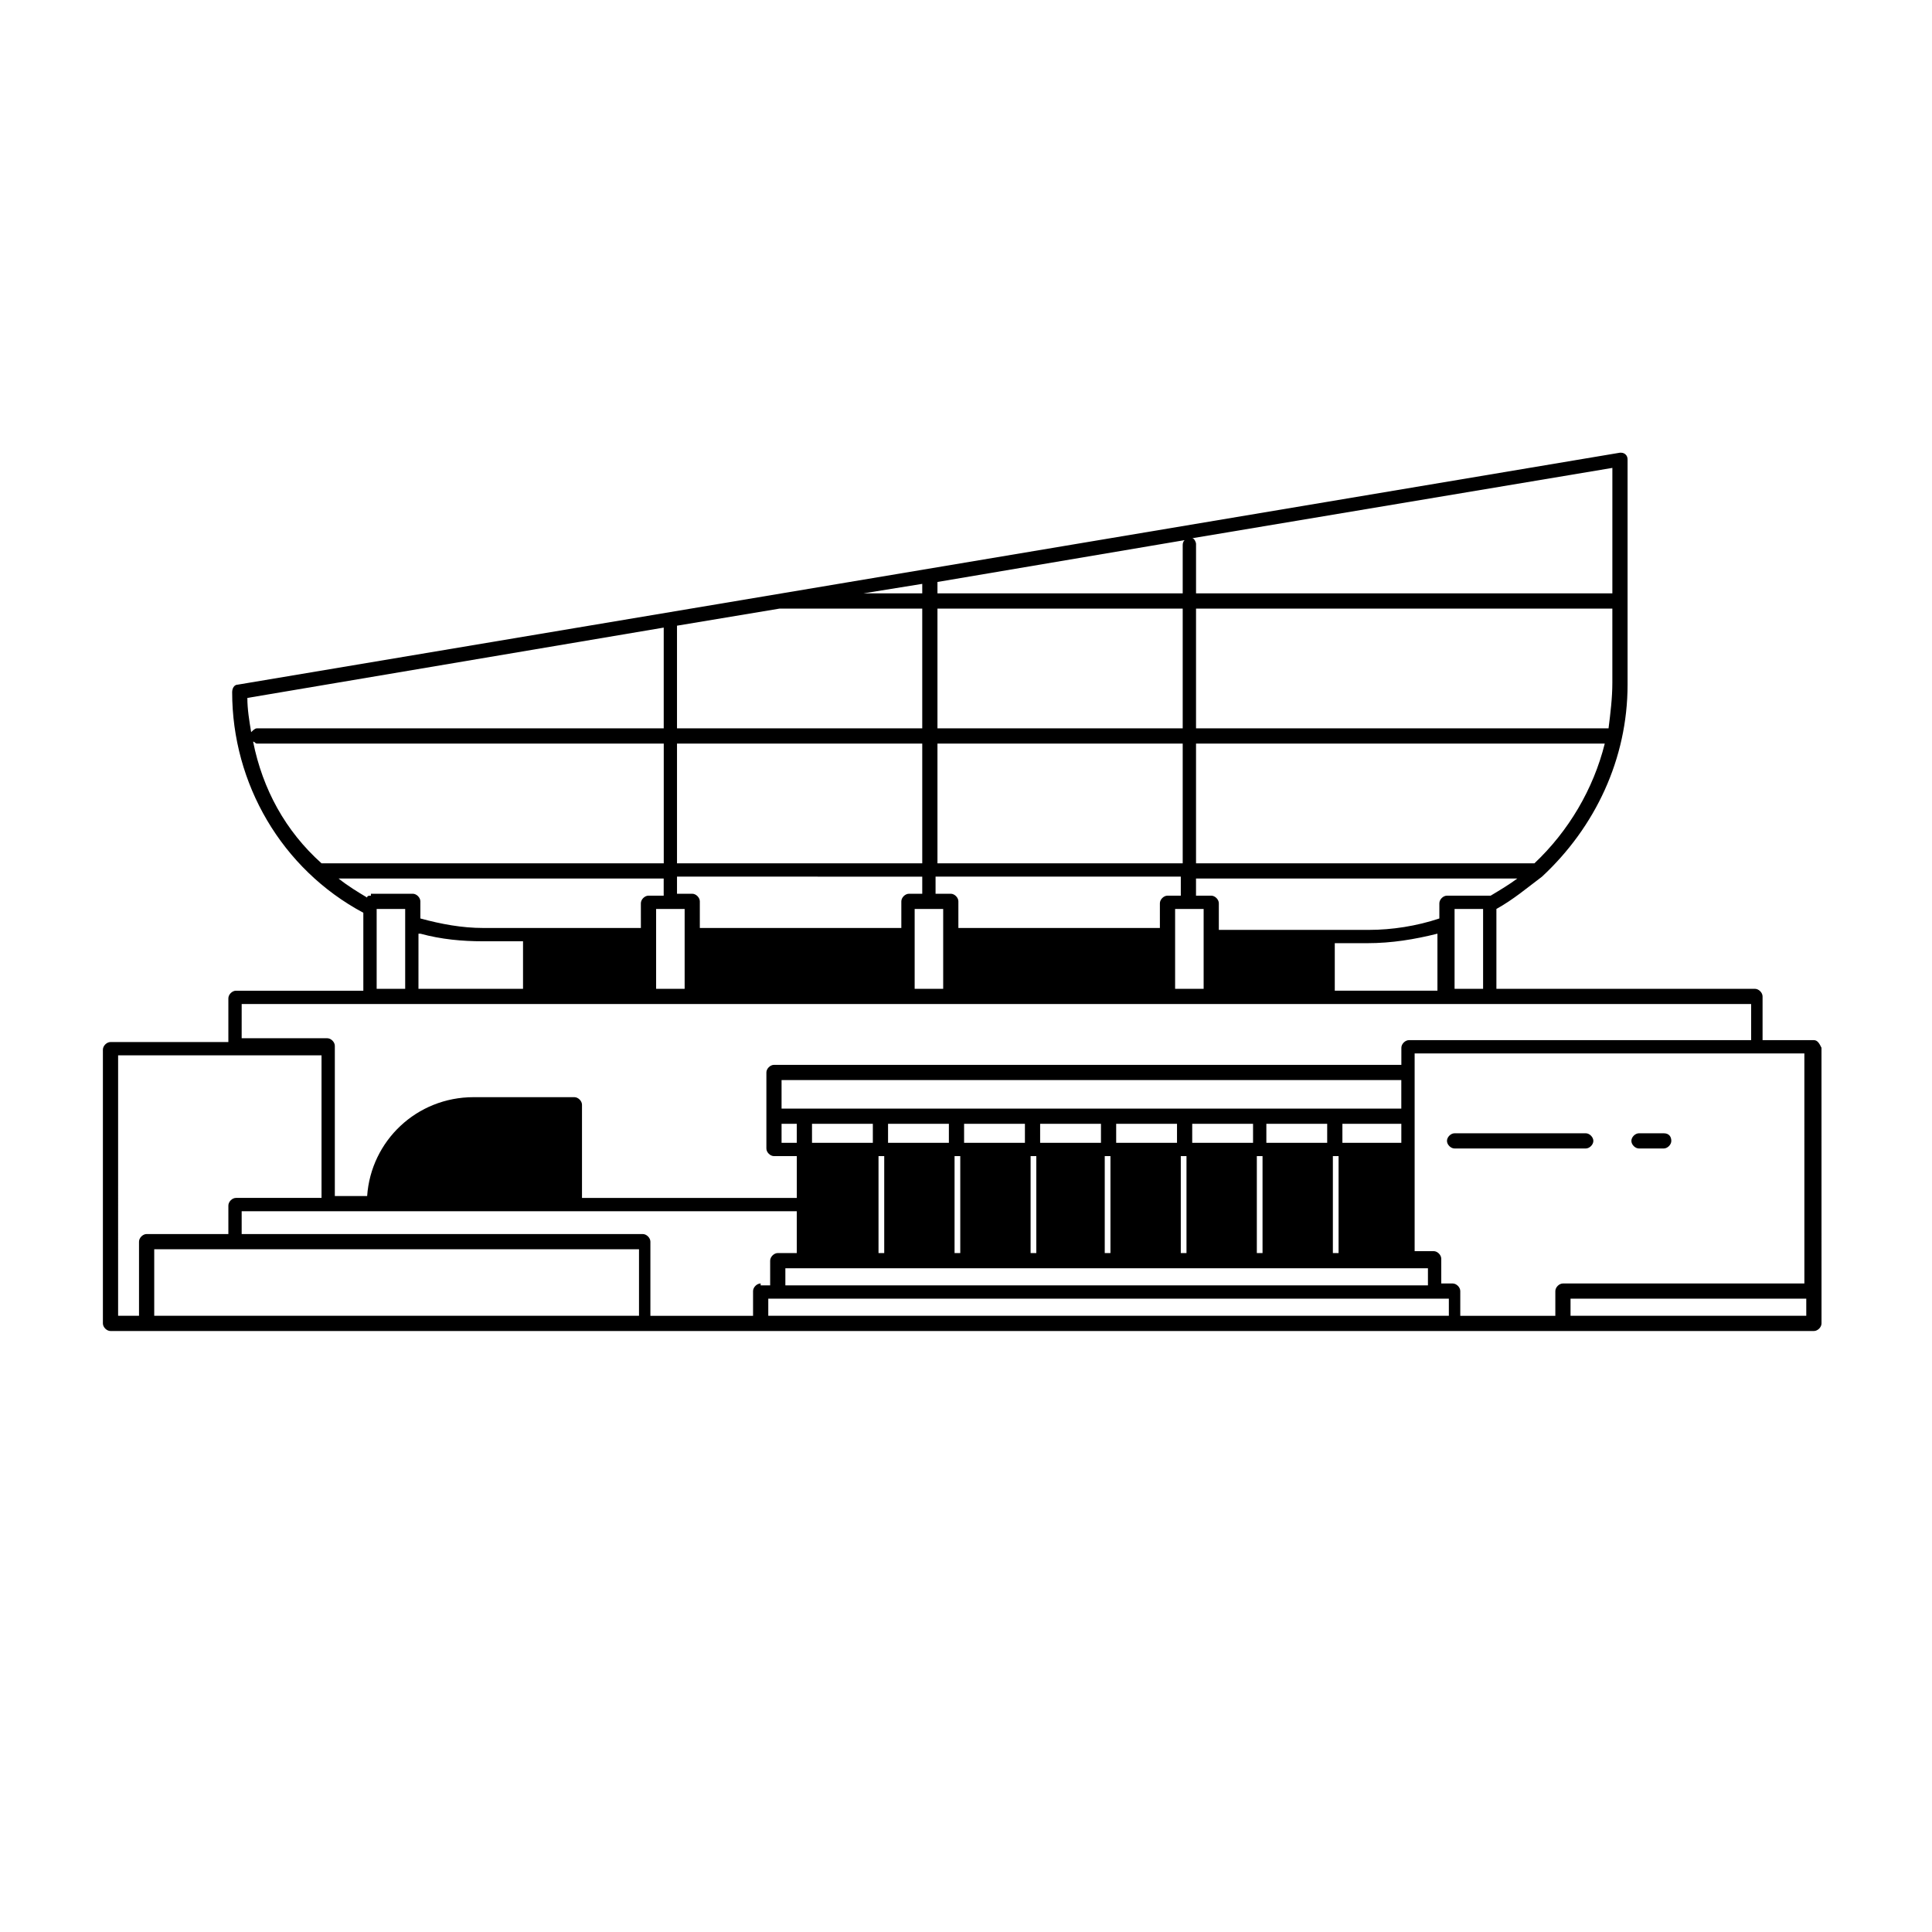 <?xml version="1.0" encoding="UTF-8"?>
<!-- Uploaded to: ICON Repo, www.svgrepo.com, Generator: ICON Repo Mixer Tools -->
<svg fill="#000000" width="800px" height="800px" version="1.1" viewBox="144 144 512 512" xmlns="http://www.w3.org/2000/svg">
 <g>
  <path d="m624.7 419.65h-13.602v-11.586c0-1.008-1.008-2.016-2.016-2.016l-68.52-0.004v-21.16c4.535-2.519 8.062-5.543 12.09-8.566 14.105-13.098 22.672-31.234 22.672-50.883v-59.449c0-0.504 0-1.008-0.504-1.512-0.504-0.504-1.008-0.504-1.512-0.504l-366.27 61.465c-1.008 0-1.512 1.008-1.512 2.016 0 24.184 13.098 46.855 34.762 58.441v20.656h-33.754c-1.008 0-2.016 1.008-2.016 2.016v11.586l-31.234 0.004c-1.008 0-2.016 1.008-2.016 2.016v72.547c0 1.008 1.008 2.016 2.016 2.016h451.42c1.008 0 2.016-1.008 2.016-2.016v-8.062l-0.008-64.988c-0.5-1.008-1.004-2.016-2.012-2.016zm-2.016 64.484h-64.488c-1.008 0-2.016 1.008-2.016 2.016v6.551h-25.191v-6.551c0-1.008-1.008-2.016-2.016-2.016h-3.023v-6.551c0-1.008-1.008-2.016-2.016-2.016h-5.039v-52.395h103.28l0.004 60.961zm-277.1 0c-1.008 0-2.016 1.008-2.016 2.016v6.551h-27.207v-19.648c0-1.008-1.008-2.016-2.016-2.016h-106.3v-6.047h147.11v11.082h-5.039c-1.008 0-2.016 1.008-2.016 2.016v6.551h-2.519zm29.727-42.316v5.039h-16.121v-5.039zm20.152 0v5.039h-16.121v-5.039zm20.152 0v5.039h-16.121v-5.039zm20.152 0v5.039h-16.121v-5.039zm20.152 0v5.039h-16.121v-5.039zm20.152 0v5.039h-16.121v-5.039zm19.648 0v5.039h-16.121v-5.039zm19.648 0v5.039h-15.617v-5.039zm-138.55 8.562h1.512v25.695h-1.512zm20.152 0h1.512v25.695h-1.512zm20.152 0h1.512v25.695h-1.512zm19.648 0h1.512v25.695h-1.512zm20.152 0h1.512v25.695h-1.512zm20.152 0h1.512v25.695h-1.512zm20.152 0h1.512v25.695h-1.512zm18.137-12.594h-164.24v-7.559h164.24zm-164.24 4.031h4.031v5.039h-4.031zm1.008 38.289h170.29v4.535l-170.29-0.004zm145.6-73.559v-12.594h8.566c6.551 0 12.594-1.008 18.641-2.519v15.113zm-255.43-25.188c-0.504 0-1.008 0-1.008 0.504-2.519-1.512-5.039-3.023-7.559-5.039h86.152v4.535h-4.031c-1.008 0-2.016 1.008-2.016 2.016l0.004 6.547h-41.816c-5.543 0-11.082-1.008-16.625-2.519v-4.535c0-1.008-1.008-2.016-2.016-2.016l-11.086 0.004zm108.32-76.078h37.785v31.738l-64.992 0.004v-27.207zm106.81-4.031h-64.992v-3.023l65.496-11.082c-0.504 0.504-0.504 1.008-0.504 1.512zm113.86 23.68c0 4.031-0.504 8.062-1.008 12.09l-109.32 0.004v-31.738l110.33-0.004zm-113.86 12.094h-64.992v-31.738h64.992zm81.617 44.336h-11.586c-1.008 0-2.016 1.008-2.016 2.016v4.031c-6.047 2.016-12.594 3.023-18.641 3.023h-39.801v-7.055c0-1.008-1.008-2.016-2.016-2.016h-4.031v-4.535h85.141c-2.012 1.512-4.531 3.023-7.051 4.535zm-81.617 0h-4.031c-1.008 0-2.016 1.008-2.016 2.016v6.547h-53.402v-7.055c0-1.008-1.008-2.016-2.016-2.016h-4.031v-4.535h64.992v5.043zm-64.992-8.566v-31.738h64.992v31.738zm-4.031-71.543h-15.617l15.617-2.519zm0 39.805v31.738h-64.992v-31.738zm0 35.266v4.535h-3.527c-1.008 0-2.016 1.008-2.016 2.016v7.051h-53.402v-7.055c0-1.008-1.008-2.016-2.016-2.016h-4.031v-4.535zm-133 15.113c5.543 1.512 11.082 2.016 16.625 2.016h10.578v12.594h-27.711l0.004-14.609zm62.473-6.551h7.559v21.16h-7.559zm68.516 0h7.559v21.16h-7.559zm69.023 0h7.559v21.16h-7.559zm74.059 0h7.559v21.16h-7.559zm21.16-12.09h-89.676v-31.738h108.32c-3.027 12.09-9.574 23.172-18.645 31.738zm20.656-71.543h-110.33v-13.098c0-0.504-0.504-1.512-1.008-1.512l111.34-18.641zm-251.4 9.07v26.703h-107.82c-0.504 0-1.008 0.504-1.512 1.008-0.504-3.023-1.008-6.047-1.008-9.07zm-108.82 30.23c0.504 0 0.504 0.504 1.008 0.504h107.82v31.738h-90.184-0.504c-9.574-8.566-15.617-19.648-18.137-32.242zm32.746 44.332h7.559v21.16h-7.559zm-35.77 25.191h400.02v9.574h-90.676c-1.008 0-2.016 1.008-2.016 2.016v4.535h-166.26c-1.008 0-2.016 1.008-2.016 2.016v20.152c0 1.008 1.008 2.016 2.016 2.016h6.047v11.082h-56.93v-24.688c0-1.008-1.008-2.016-2.016-2.016h-26.703c-15.113 0-27.207 11.586-28.215 26.199h-8.566v-39.801c0-1.008-1.008-2.016-2.016-2.016h-22.672zm-32.746 13.602h53.906v37.785h-22.672c-1.008 0-2.016 1.008-2.016 2.016v7.559h-21.664c-1.008 0-2.016 1.008-2.016 2.016v19.648h-5.539zm59.449 69.023h-49.879v-17.633h128.47v17.633zm112.85 0v-4.535h180.36v4.535zm275.08 0h-62.473v-4.535h62.473z"/>
  <path d="m584.9 444.33h-6.551c-1.008 0-2.016 1.008-2.016 2.016 0 1.008 1.008 2.016 2.016 2.016h6.551c1.008 0 2.016-1.008 2.016-2.016-0.004-1.008-0.508-2.016-2.016-2.016z"/>
  <path d="m564.24 444.33h-34.762c-1.008 0-2.016 1.008-2.016 2.016 0 1.008 1.008 2.016 2.016 2.016h34.762c1.008 0 2.016-1.008 2.016-2.016-0.004-1.008-1.012-2.016-2.016-2.016z"/>
 </g>
</svg>